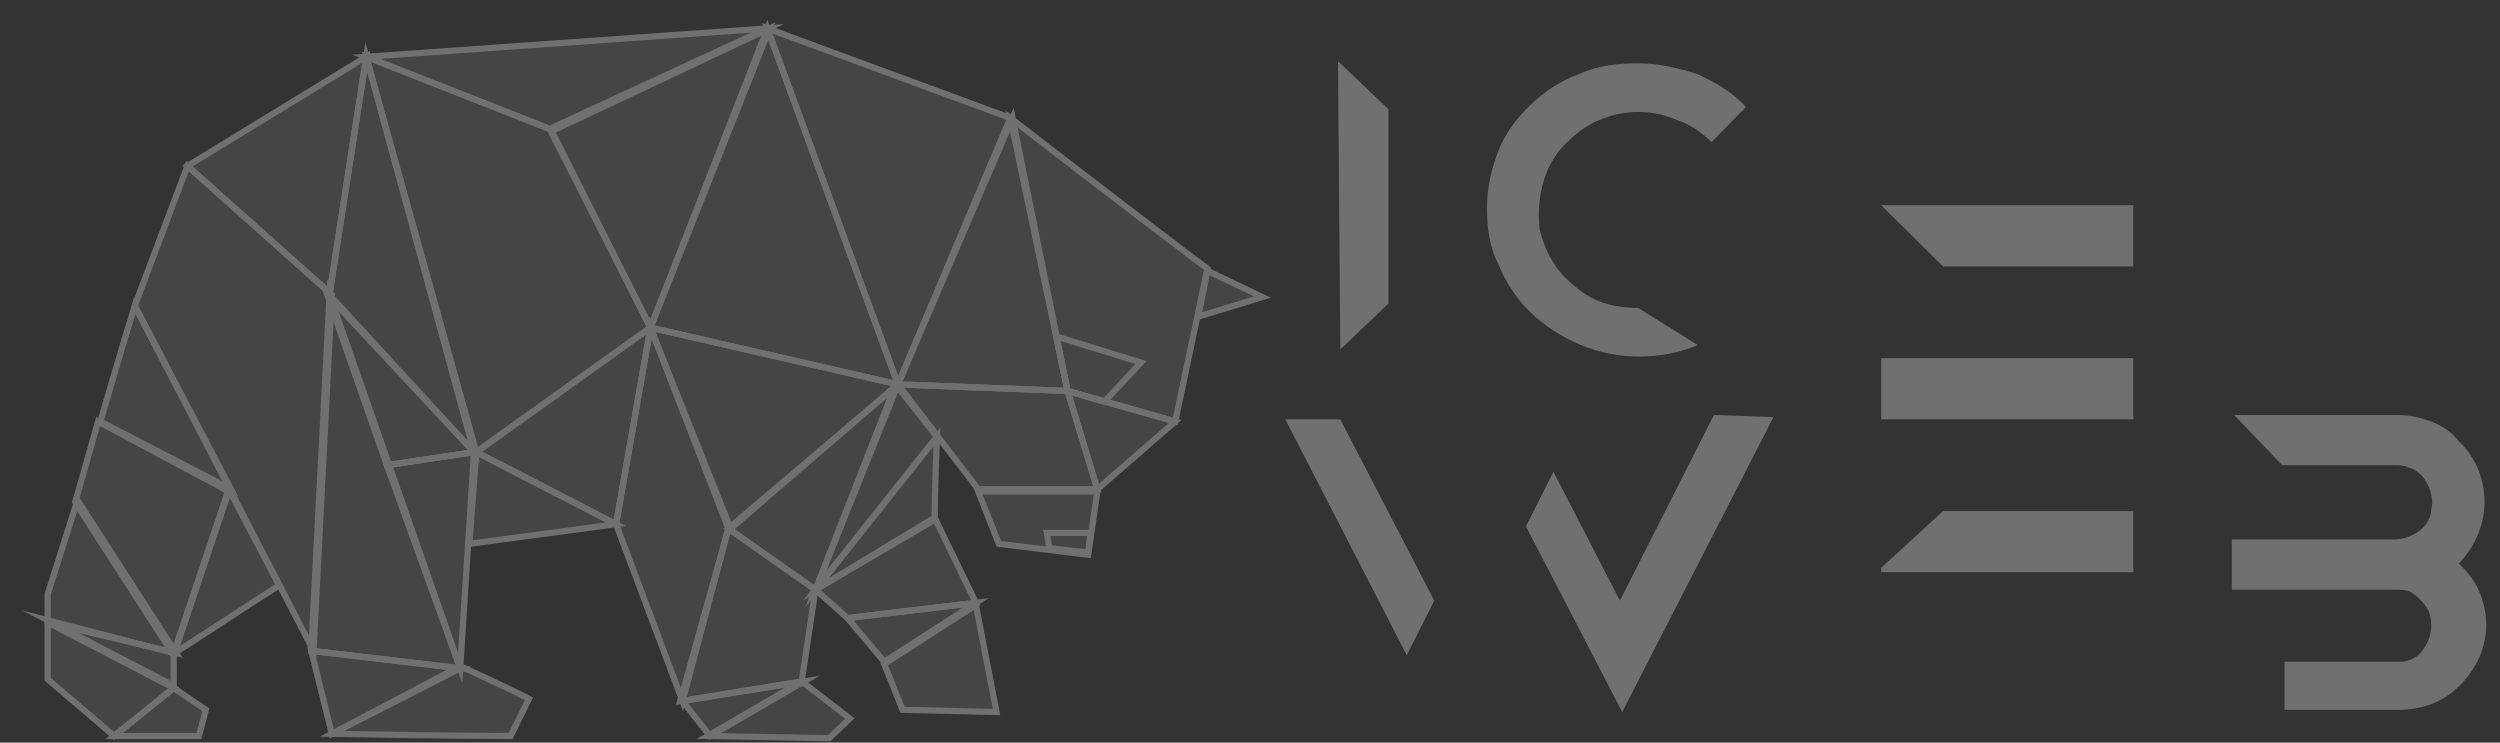 <svg width="101" height="30" viewBox="0 0 101 30" fill="none" xmlns="http://www.w3.org/2000/svg">
<rect x="0" y="0" width="101" height="30" fill="#333333" stroke="none"/>
<g opacity="0.3">
<path d="M56.092 12.265L54.148 14.118L54.055 2.471L56.092 4.412V12.265Z" fill="white"/>
<path d="M61.833 12.618C61.278 12.088 60.815 11.383 60.537 10.677C60.166 9.971 60.074 9.177 60.074 8.383C60.074 7.588 60.259 6.794 60.537 6.088C60.815 5.383 61.278 4.765 61.833 4.236C62.389 3.706 63.037 3.265 63.778 3C64.518 2.647 65.352 2.559 66.185 2.559C67.018 2.559 67.759 2.736 68.592 3C69.333 3.353 69.981 3.706 70.537 4.324L69.148 5.736C68.778 5.383 68.315 5.03 67.759 4.853C66.74 4.412 65.629 4.412 64.611 4.853C64.148 5.03 63.685 5.383 63.315 5.736C62.944 6.088 62.666 6.53 62.481 6.971C62.203 7.677 62.111 8.471 62.203 9.265C62.389 10.059 62.759 10.765 63.315 11.294C63.685 11.647 64.148 12 64.611 12.177C65.074 12.353 65.629 12.441 66.185 12.441L68.592 13.941C67.111 14.559 65.352 14.559 63.87 13.941C63.037 13.588 62.389 13.147 61.833 12.618Z" fill="white"/>
<path d="M57.944 24.265L56.833 26.471L51.926 16.941H54.148L57.944 24.265Z" fill="white"/>
<path d="M71.648 16.853L65.537 28.765L61.648 21.265L62.759 19.059L65.445 24.265L69.241 16.765L71.648 16.853Z" fill="white"/>
<path d="M86.185 8.294V10.764H78.5L76 8.294H86.185Z" fill="white"/>
<path d="M78.5 14.471H86.185V16.941H76V14.471H78.5Z" fill="white"/>
<path d="M78.5 20.647H86.185V23.118H76V22.941L78.5 20.647Z" fill="white"/>
<path d="M99.333 22.765C99.704 23.118 99.981 23.471 100.167 23.912C100.537 24.794 100.537 25.676 100.167 26.559C99.796 27.353 99.148 28.059 98.315 28.412C97.852 28.588 97.389 28.676 96.926 28.676H92.296V26.735H96.833C97.019 26.735 97.204 26.735 97.389 26.647C97.574 26.559 97.759 26.471 97.852 26.294C98.222 25.853 98.315 25.235 98.13 24.706C97.945 24.353 97.667 24.088 97.389 23.912C97.204 23.823 97.019 23.823 96.741 23.823H90.166V21.794H96.741C97.111 21.794 97.574 21.618 97.852 21.353C98.037 21.176 98.222 20.912 98.222 20.559C98.315 20.294 98.222 19.941 98.13 19.676C98.037 19.5 97.945 19.323 97.852 19.235C97.667 19.059 97.574 18.971 97.296 18.882C97.111 18.794 96.926 18.794 96.741 18.794H92.204L90.259 16.765H96.833C97.296 16.765 97.759 16.853 98.222 17.029C98.685 17.206 99.056 17.471 99.333 17.823C100.722 19.147 100.722 21.353 99.333 22.765Z" fill="white"/>
<path d="M7.018 27.794L4.611 29.735H8.037L8.315 28.676L7.018 27.794Z" fill="white" fill-opacity="0.3" stroke="white" stroke-width="0.25" stroke-miterlimit="10"/>
<path d="M7.019 27.794L1.926 25.147V27.441L4.611 29.735L7.019 27.794Z" fill="white" fill-opacity="0.3" stroke="white" stroke-width="0.25" stroke-miterlimit="10"/>
<path d="M1.926 24L3.13 20.206L7.111 26.383L1.926 25.147V24Z" fill="white" fill-opacity="0.3" stroke="white" stroke-width="0.25" stroke-miterlimit="10"/>
<path d="M7.019 26.382V27.706L1.926 25.059L7.019 26.382Z" fill="white" fill-opacity="0.3" stroke="white" stroke-width="0.25" stroke-miterlimit="10"/>
<path d="M3.963 17.029L3.037 20.294L7.019 26.471L9.241 19.853L3.963 17.029Z" fill="white" fill-opacity="0.3" stroke="white" stroke-width="0.25" stroke-miterlimit="10"/>
<path d="M11.278 23.647C9.889 24.529 7.111 26.382 7.019 26.382L9.241 19.765L11.278 23.647Z" fill="white" fill-opacity="0.3" stroke="white" stroke-width="0.25" stroke-miterlimit="10"/>
<path d="M5.444 12.353C4.981 13.853 4.055 17.029 4.055 17.029L9.333 19.765L5.444 12.353Z" fill="white" fill-opacity="0.3" stroke="white" stroke-width="0.25" stroke-miterlimit="10"/>
<path d="M7.574 6.706L5.444 12.353L12.666 26.294L13.407 11.912L7.574 6.706Z" fill="white" fill-opacity="0.3" stroke="white" stroke-width="0.25" stroke-miterlimit="10"/>
<path d="M13.407 29.647L12.574 26.294L18.593 27L13.407 29.647Z" fill="white" fill-opacity="0.3" stroke="white" stroke-width="0.25" stroke-miterlimit="10"/>
<path d="M21.37 28.235C20.537 27.794 18.593 26.912 18.593 26.912L13.407 29.647C13.407 29.647 18.222 29.735 20.63 29.735L21.37 28.235Z" fill="white" fill-opacity="0.3" stroke="white" stroke-width="0.25" stroke-miterlimit="10"/>
<path d="M18.593 27L13.315 11.912L12.574 26.294L18.593 27Z" fill="white" fill-opacity="0.3" stroke="white" stroke-width="0.25" stroke-miterlimit="10"/>
<path d="M14.796 2.294L7.574 6.706L13.315 11.824L14.796 2.294Z" fill="white" fill-opacity="0.3" stroke="white" stroke-width="0.25" stroke-miterlimit="10"/>
<path d="M19.148 18.265L13.222 11.912L15.63 18.794L19.148 18.265Z" fill="white" fill-opacity="0.3" stroke="white" stroke-width="0.25" stroke-miterlimit="10"/>
<path d="M18.592 27C18.777 24.088 19.148 18.265 19.148 18.265L15.629 18.794L18.592 27Z" fill="white" fill-opacity="0.3" stroke="white" stroke-width="0.25" stroke-miterlimit="10"/>
<path d="M24.889 21.176L19.241 18.265L18.963 21.971L24.889 21.176Z" fill="white" fill-opacity="0.3" stroke="white" stroke-width="0.25" stroke-miterlimit="10"/>
<path d="M13.315 11.912L14.796 2.294L19.148 18.265L13.315 11.912Z" fill="white" fill-opacity="0.3" stroke="white" stroke-width="0.25" stroke-miterlimit="10"/>
<path d="M22.204 5.206L14.796 2.294L19.241 18.265L26.278 13.236L22.204 5.206Z" fill="white" fill-opacity="0.3" stroke="white" stroke-width="0.25" stroke-miterlimit="10"/>
<path d="M31 1.147L14.796 2.294L22.204 5.206L31 1.147Z" fill="white" fill-opacity="0.3" stroke="white" stroke-width="0.25" stroke-miterlimit="10"/>
<path d="M26.278 13.235L31.093 1.147L22.296 5.294L26.278 13.235Z" fill="white" fill-opacity="0.3" stroke="white" stroke-width="0.25" stroke-miterlimit="10"/>
<path d="M36.278 15.529L31 1.147L26.278 13.235L36.278 15.529Z" fill="white" fill-opacity="0.3" stroke="white" stroke-width="0.25" stroke-miterlimit="10"/>
<path d="M40.815 4.765L31 1.147L36.278 15.529L40.815 4.765Z" fill="white" fill-opacity="0.3" stroke="white" stroke-width="0.25" stroke-miterlimit="10"/>
<path d="M48.778 10.853C46.185 8.912 40.815 4.765 40.815 4.765L43.13 15.794L47.481 17.029L48.778 10.853Z" fill="white" fill-opacity="0.3" stroke="white" stroke-width="0.25" stroke-miterlimit="10"/>
<path d="M46.093 14.647L42.667 13.588L43.13 15.794L44.611 16.235L46.093 14.647Z" stroke="white" stroke-width="0.25" stroke-miterlimit="10"/>
<path d="M51 12L48.408 12.794L48.778 10.941L51 12Z" fill="white" fill-opacity="0.3" stroke="white" stroke-width="0.25" stroke-miterlimit="10"/>
<path d="M44.333 19.765L47.481 17.029L43.13 15.794L44.333 19.765Z" fill="white" fill-opacity="0.3" stroke="white" stroke-width="0.25" stroke-miterlimit="10"/>
<path d="M43.13 15.794L36.278 15.529L40.907 4.765L43.13 15.794Z" fill="white" fill-opacity="0.3" stroke="white" stroke-width="0.25" stroke-miterlimit="10"/>
<path d="M39.519 19.765L36.278 15.529L43.13 15.794L44.333 19.765H39.519Z" fill="white" fill-opacity="0.3" stroke="white" stroke-width="0.25" stroke-miterlimit="10"/>
<path d="M43.963 22.412L44.333 19.853H39.519L40.352 21.971L43.963 22.412Z" fill="white" fill-opacity="0.3" stroke="white" stroke-width="0.25" stroke-miterlimit="10"/>
<path d="M42.296 21.529L42.389 22.147L43.963 22.323L44.056 21.529H42.296Z" stroke="white" stroke-width="0.25" stroke-miterlimit="10"/>
<path d="M26.278 13.235L24.889 21.177L19.241 18.265L26.278 13.235Z" fill="white" fill-opacity="0.3" stroke="white" stroke-width="0.25" stroke-miterlimit="10"/>
<path d="M29.426 21.353L26.278 13.235L24.889 21.177L27.574 28.324L29.426 21.353Z" fill="white" fill-opacity="0.3" stroke="white" stroke-width="0.25" stroke-miterlimit="10"/>
<path d="M36.278 15.53L26.278 13.235L29.518 21.353L36.278 15.53Z" fill="white" fill-opacity="0.3" stroke="white" stroke-width="0.25" stroke-miterlimit="10"/>
<path d="M32.945 23.823L36.278 15.529L29.426 21.353L32.945 23.823Z" fill="white" fill-opacity="0.3" stroke="white" stroke-width="0.25" stroke-miterlimit="10"/>
<path d="M37.852 17.647L36.185 15.529L32.944 23.823L37.852 17.647Z" fill="white" fill-opacity="0.3" stroke="white" stroke-width="0.25" stroke-miterlimit="10"/>
<path d="M37.759 21C37.759 19.941 37.852 17.647 37.852 17.647L32.944 23.823L37.759 21Z" fill="white" fill-opacity="0.3" stroke="white" stroke-width="0.25" stroke-miterlimit="10"/>
<path d="M39.426 24.353L37.759 20.912L32.944 23.823L34.241 24.97L39.426 24.353Z" fill="white" fill-opacity="0.3" stroke="white" stroke-width="0.25" stroke-miterlimit="10"/>
<path d="M35.722 26.735L34.241 24.971L39.426 24.353L35.722 26.735Z" fill="white" fill-opacity="0.3" stroke="white" stroke-width="0.25" stroke-miterlimit="10"/>
<path d="M36.463 28.677L35.722 26.824L39.426 24.441L40.259 28.765L36.463 28.677Z" fill="white" fill-opacity="0.3" stroke="white" stroke-width="0.25" stroke-miterlimit="10"/>
<path d="M32.389 27.529L27.482 28.324L29.426 21.353L32.944 23.824L32.389 27.529Z" fill="white" fill-opacity="0.3" stroke="white" stroke-width="0.25" stroke-miterlimit="10"/>
<path d="M28.685 29.735L27.574 28.323L32.482 27.529L28.685 29.735Z" fill="white" fill-opacity="0.3" stroke="white" stroke-width="0.25" stroke-miterlimit="10"/>
<path d="M34.333 29.029L32.389 27.529L28.592 29.735L33.5 29.823L34.333 29.029Z" fill="white" fill-opacity="0.3" stroke="white" stroke-width="0.25" stroke-miterlimit="10"/>
</g>
</svg>

